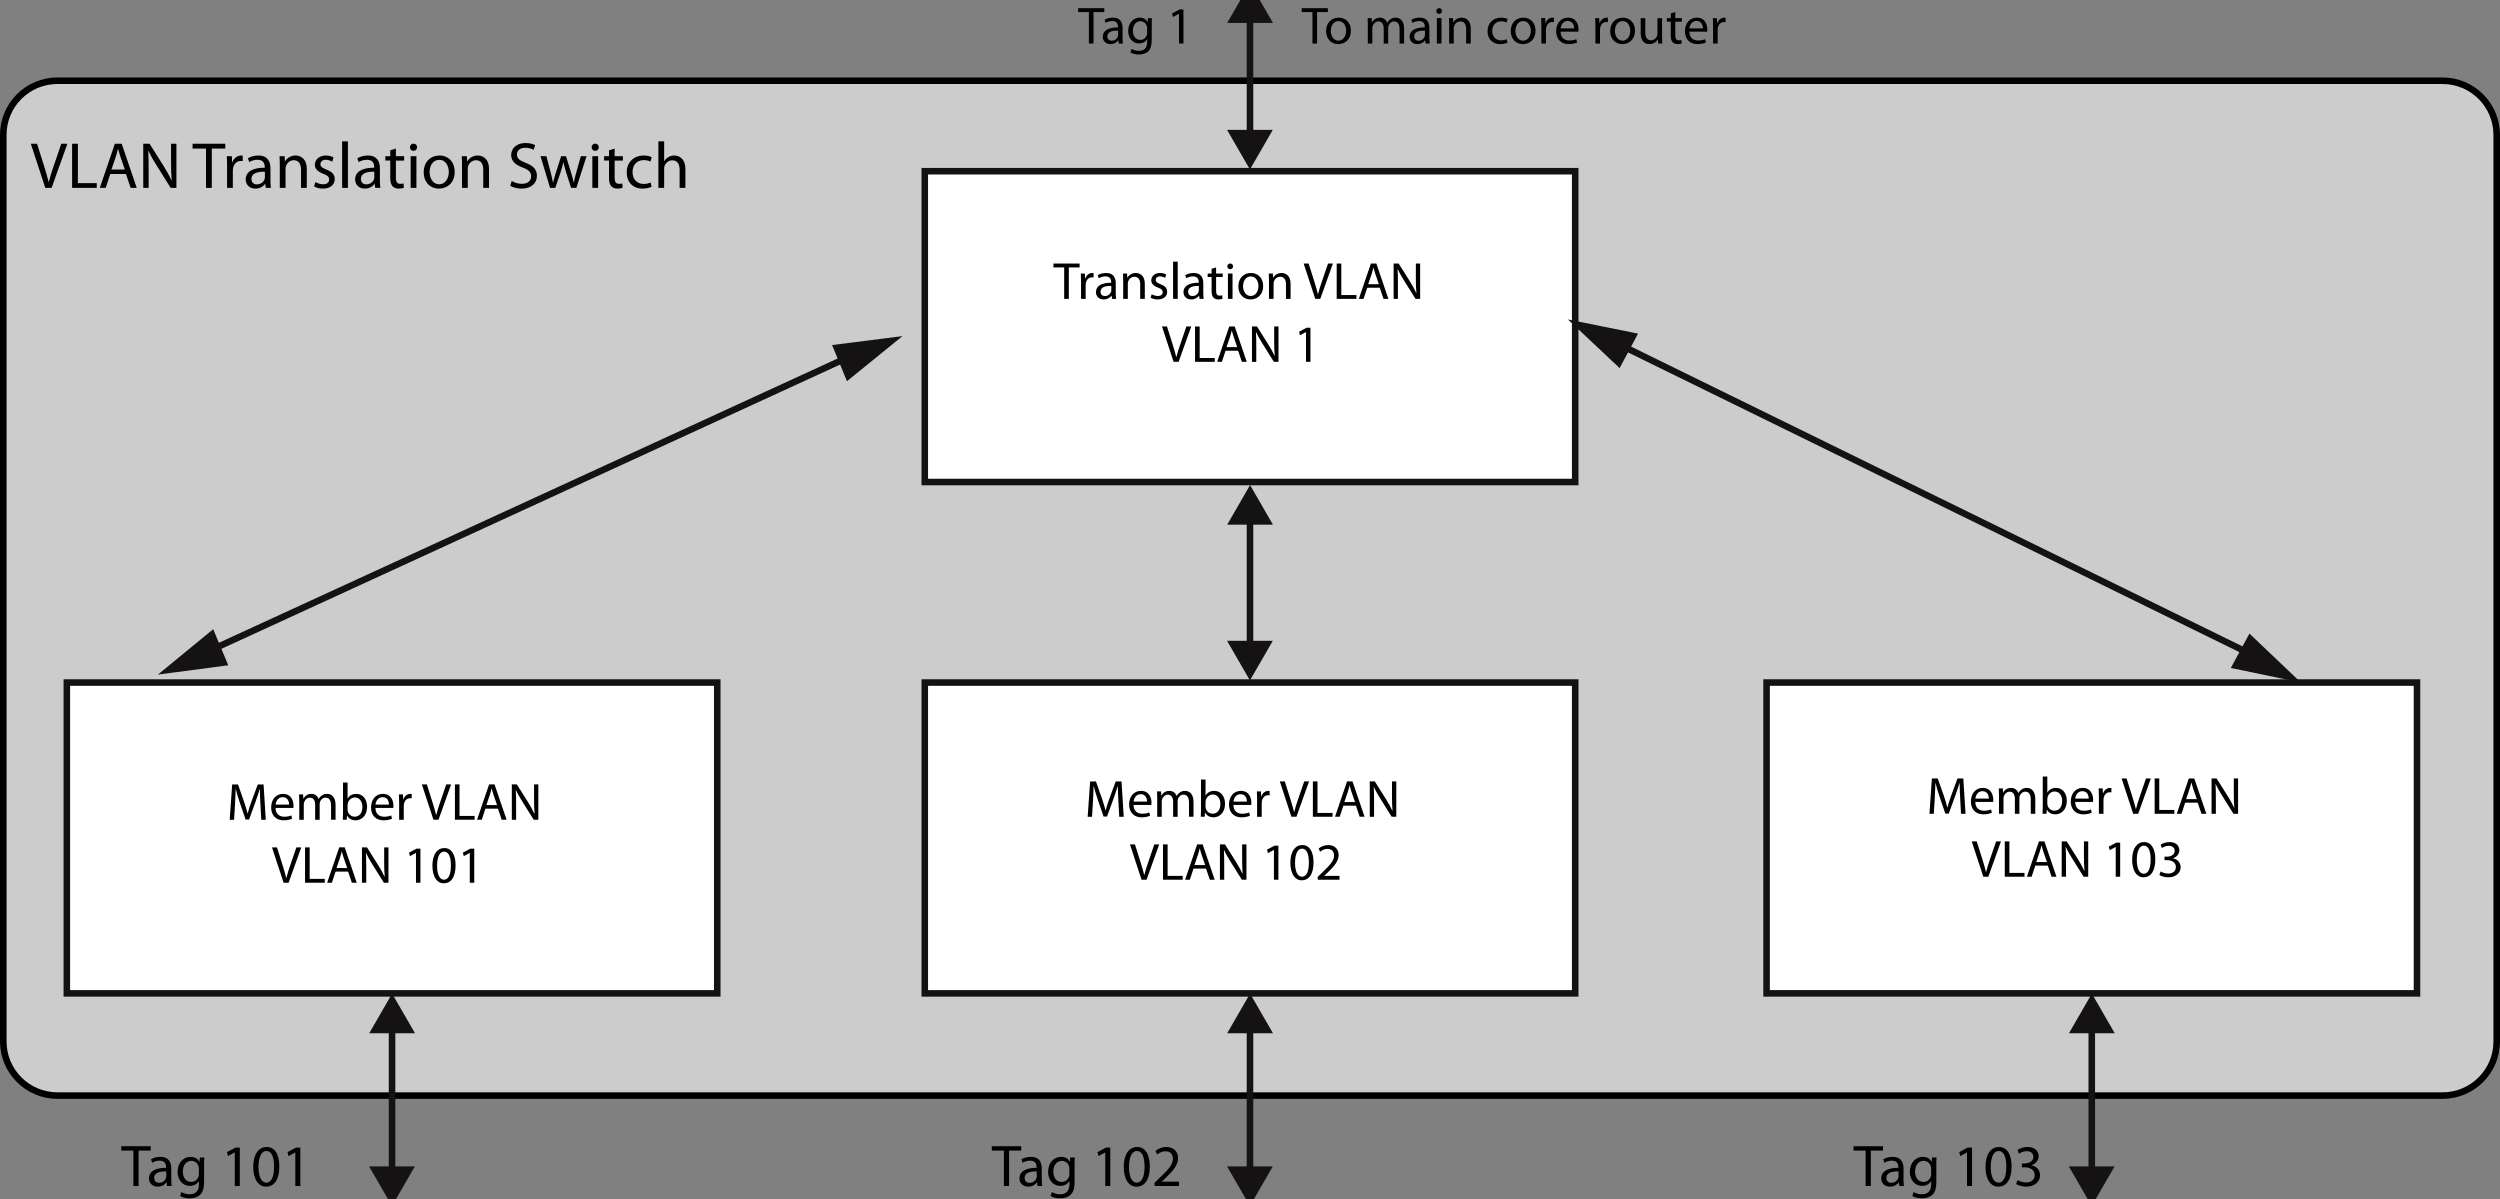 <?xml version="1.0" encoding="UTF-8"?>
<!DOCTYPE svg PUBLIC "-//W3C//DTD SVG 1.1//EN" "http://www.w3.org/Graphics/SVG/1.1/DTD/svg11.dtd">
<!-- Generator: Adobe Illustrator 15.1.0, SVG Export Plug-In . SVG Version: 6.00 Build 0)  --><svg xmlns="http://www.w3.org/2000/svg" version="1.1" id="Layer_1" x="0px" y="0px" width="381.267px" height="182.889px" viewBox="0 0 381.267 182.889" enable-background="new 0 0 381.267 182.889" xml:space="preserve">
    <rect x="0" y="0" width="381.267" height="182.889" fill="#808080" stroke="none"/>
    <path fill="#CCCCCC" stroke="#000000" d="M380.767,158.823c0,4.563-3.7,8.264-8.264,8.264H8.763c-4.563,0-8.263-3.701-8.263-8.264  V20.574c0-4.563,3.7-8.262,8.263-8.262h363.74c4.563,0,8.264,3.699,8.264,8.262V158.823z"/>
    <rect x="141.036" y="26.111" fill="#FFFFFF" stroke="#141213" width="99.193" height="47.402"/>
    <rect x="10.193" y="104.095" fill="#FFFFFF" stroke="#141213" width="99.192" height="47.402"/>
    <rect x="141.036" y="104.095" fill="#FFFFFF" stroke="#141213" width="99.194" height="47.402"/>
    <rect x="269.415" y="104.095" fill="#FFFFFF" stroke="#141213" width="99.192" height="47.401"/>
    <g>
        <path d="M162.296,40.784h-1.639v-0.592h3.99v0.592H163v4.797h-0.704V40.784z"/>
        <path d="M164.865,42.918c0-0.456-0.008-0.848-0.032-1.207h0.616l0.032,0.768h0.024c0.176-0.52,0.608-0.848,1.08-0.848   c0.072,0,0.128,0.008,0.192,0.016v0.664c-0.072-0.016-0.144-0.016-0.24-0.016c-0.496,0-0.848,0.368-0.943,0.896   c-0.016,0.096-0.024,0.216-0.024,0.328v2.063h-0.704V42.918z"/>
        <path d="M170.16,44.654c0,0.335,0.016,0.664,0.056,0.927h-0.631l-0.056-0.488h-0.024c-0.216,0.304-0.631,0.576-1.183,0.576   c-0.784,0-1.184-0.552-1.184-1.111c0-0.936,0.832-1.447,2.327-1.439v-0.08c0-0.312-0.088-0.896-0.879-0.888   c-0.368,0-0.744,0.104-1.016,0.288l-0.16-0.472c0.32-0.2,0.792-0.336,1.279-0.336c1.183,0,1.471,0.808,1.471,1.575V44.654z    M169.48,43.606c-0.768-0.016-1.639,0.12-1.639,0.872c0,0.464,0.304,0.672,0.656,0.672c0.512,0,0.839-0.32,0.951-0.648   c0.024-0.08,0.032-0.16,0.032-0.224V43.606z"/>
        <path d="M171.297,42.759c0-0.408-0.008-0.728-0.032-1.047h0.624l0.04,0.64h0.016c0.192-0.36,0.64-0.72,1.279-0.72   c0.536,0,1.367,0.32,1.367,1.647v2.303h-0.704V43.35c0-0.624-0.232-1.143-0.896-1.143c-0.456,0-0.815,0.328-0.943,0.719   c-0.032,0.088-0.048,0.208-0.048,0.328v2.327h-0.704V42.759z"/>
        <path d="M175.641,44.87c0.216,0.128,0.583,0.271,0.936,0.271c0.503,0,0.744-0.248,0.744-0.576c0-0.335-0.2-0.512-0.712-0.704   c-0.704-0.256-1.031-0.631-1.031-1.095c0-0.624,0.512-1.135,1.335-1.135c0.392,0,0.735,0.104,0.943,0.24l-0.168,0.512   c-0.152-0.096-0.432-0.232-0.792-0.232c-0.416,0-0.64,0.24-0.64,0.528c0,0.32,0.224,0.464,0.728,0.664   c0.664,0.248,1.015,0.583,1.015,1.159c0,0.688-0.536,1.167-1.439,1.167c-0.424,0-0.815-0.112-1.087-0.272L175.641,44.87z"/>
        <path d="M178.905,39.904h0.704v5.677h-0.704V39.904z"/>
        <path d="M183.511,44.654c0,0.335,0.016,0.664,0.056,0.927h-0.631l-0.056-0.488h-0.024c-0.216,0.304-0.631,0.576-1.183,0.576   c-0.784,0-1.184-0.552-1.184-1.111c0-0.936,0.832-1.447,2.327-1.439v-0.08c0-0.312-0.088-0.896-0.879-0.888   c-0.368,0-0.744,0.104-1.016,0.288l-0.16-0.472c0.32-0.2,0.792-0.336,1.279-0.336c1.183,0,1.471,0.808,1.471,1.575V44.654z    M182.832,43.606c-0.768-0.016-1.639,0.12-1.639,0.872c0,0.464,0.304,0.672,0.656,0.672c0.512,0,0.839-0.32,0.951-0.648   c0.024-0.08,0.032-0.16,0.032-0.224V43.606z"/>
        <path d="M185.464,40.784v0.928h1.007v0.536h-1.007v2.086c0,0.48,0.136,0.752,0.528,0.752c0.192,0,0.304-0.016,0.408-0.048   l0.032,0.536c-0.136,0.048-0.352,0.096-0.624,0.096c-0.328,0-0.591-0.112-0.759-0.296c-0.192-0.216-0.272-0.56-0.272-1.015v-2.111   h-0.6v-0.536h0.6v-0.72L185.464,40.784z"/>
        <path d="M188.048,40.624c0,0.24-0.168,0.432-0.448,0.432c-0.256,0-0.424-0.192-0.424-0.432c0-0.24,0.176-0.439,0.44-0.439   C187.873,40.184,188.048,40.376,188.048,40.624z M187.265,45.581v-3.87h0.704v3.87H187.265z"/>
        <path d="M192.64,43.614c0,1.431-1,2.055-1.928,2.055c-1.04,0-1.855-0.768-1.855-1.991c0-1.288,0.855-2.047,1.919-2.047   C191.888,41.631,192.64,42.439,192.64,43.614z M189.577,43.654c0,0.847,0.479,1.487,1.167,1.487c0.671,0,1.175-0.631,1.175-1.503   c0-0.656-0.328-1.479-1.159-1.479C189.937,42.159,189.577,42.926,189.577,43.654z"/>
        <path d="M193.528,42.759c0-0.408-0.008-0.728-0.031-1.047h0.623l0.04,0.64h0.017c0.191-0.36,0.639-0.72,1.279-0.72   c0.535,0,1.367,0.32,1.367,1.647v2.303h-0.704V43.35c0-0.624-0.231-1.143-0.896-1.143c-0.455,0-0.815,0.328-0.943,0.719   c-0.032,0.088-0.049,0.208-0.049,0.328v2.327h-0.703V42.759z"/>
        <path d="M200.584,45.581l-1.767-5.389h0.76l0.839,2.655c0.224,0.728,0.424,1.383,0.575,2.015h0.017   c0.151-0.624,0.368-1.303,0.616-2.007l0.91-2.663h0.744l-1.927,5.389H200.584z"/>
        <path d="M203.856,40.192h0.703v4.806h2.303v0.583h-3.006V40.192z"/>
        <path d="M208.512,43.886l-0.56,1.695h-0.72l1.839-5.389h0.832l1.839,5.389h-0.743l-0.576-1.695H208.512z M210.287,43.342   l-0.536-1.551c-0.119-0.352-0.199-0.671-0.279-0.983h-0.016c-0.08,0.312-0.16,0.648-0.272,0.976l-0.528,1.559H210.287z"/>
        <path d="M212.536,45.581v-5.389h0.768l1.719,2.727c0.393,0.632,0.713,1.199,0.96,1.751l0.024-0.008   c-0.064-0.72-0.08-1.375-0.08-2.215v-2.255h0.655v5.389h-0.704l-1.711-2.734c-0.375-0.6-0.734-1.215-0.999-1.799l-0.024,0.008   c0.041,0.68,0.049,1.327,0.049,2.223v2.303H212.536z"/>
        <path d="M178.98,55.181l-1.767-5.389h0.76l0.839,2.655c0.224,0.728,0.424,1.383,0.576,2.015h0.016   c0.152-0.624,0.368-1.303,0.616-2.007l0.911-2.663h0.744l-1.927,5.389H178.98z"/>
        <path d="M182.253,49.792h0.704v4.806h2.303v0.583h-3.006V49.792z"/>
        <path d="M186.908,53.486l-0.56,1.695h-0.72l1.839-5.389h0.832l1.839,5.389h-0.744l-0.576-1.695H186.908z M188.684,52.942   l-0.536-1.551c-0.12-0.352-0.2-0.671-0.28-0.983h-0.016c-0.08,0.312-0.16,0.647-0.272,0.976l-0.528,1.559H188.684z"/>
        <path d="M190.933,55.181v-5.389h0.768l1.719,2.727c0.393,0.632,0.713,1.199,0.96,1.751l0.024-0.008   c-0.064-0.72-0.08-1.375-0.08-2.215v-2.255h0.655v5.389h-0.704l-1.711-2.734c-0.375-0.6-0.734-1.215-0.999-1.799l-0.024,0.008   c0.041,0.68,0.049,1.327,0.049,2.223v2.303H190.933z"/>
        <path d="M199.173,50.64h-0.017l-0.903,0.488l-0.137-0.536l1.136-0.608h0.6v5.197h-0.679V50.64z"/>
</g>
    <g>
        <path d="M298.94,121.74c-0.04-0.751-0.088-1.662-0.088-2.326h-0.017c-0.191,0.623-0.407,1.303-0.68,2.047l-0.951,2.614h-0.527   l-0.88-2.566c-0.256-0.768-0.464-1.455-0.615-2.095h-0.017c-0.016,0.672-0.056,1.566-0.104,2.383l-0.145,2.311h-0.663l0.376-5.389   h0.887l0.92,2.607c0.224,0.663,0.399,1.255,0.544,1.815h0.016c0.145-0.545,0.336-1.137,0.576-1.815l0.959-2.607h0.888l0.336,5.389   h-0.688L298.94,121.74z"/>
        <path d="M301.246,122.3c0.016,0.951,0.615,1.343,1.327,1.343c0.504,0,0.815-0.088,1.071-0.2l0.128,0.504   c-0.248,0.112-0.68,0.248-1.295,0.248c-1.191,0-1.903-0.791-1.903-1.959c0-1.167,0.688-2.078,1.815-2.078   c1.271,0,1.599,1.103,1.599,1.814c0,0.145-0.008,0.248-0.023,0.328H301.246z M303.309,121.796c0.008-0.439-0.184-1.136-0.976-1.136   c-0.72,0-1.023,0.647-1.079,1.136H303.309z"/>
        <path d="M304.862,121.285c0-0.408-0.017-0.728-0.032-1.048h0.615l0.032,0.632h0.024c0.216-0.367,0.575-0.711,1.223-0.711   c0.521,0,0.92,0.319,1.088,0.775h0.016c0.12-0.225,0.28-0.385,0.44-0.504c0.231-0.176,0.479-0.271,0.847-0.271   c0.521,0,1.279,0.335,1.279,1.679v2.271h-0.688v-2.183c0-0.752-0.279-1.191-0.839-1.191c-0.408,0-0.712,0.296-0.84,0.632   c-0.032,0.104-0.056,0.224-0.056,0.352v2.391h-0.688v-2.318c0-0.616-0.272-1.056-0.808-1.056c-0.433,0-0.76,0.352-0.872,0.704   c-0.04,0.096-0.056,0.223-0.056,0.344v2.326h-0.688V121.285z"/>
        <path d="M311.534,118.43h0.695v2.431h0.016c0.248-0.432,0.696-0.703,1.319-0.703c0.968,0,1.64,0.799,1.64,1.967   c0,1.383-0.88,2.07-1.743,2.07c-0.56,0-1.008-0.216-1.304-0.72h-0.016l-0.04,0.632h-0.6c0.016-0.264,0.032-0.656,0.032-1V118.43z    M312.229,122.556c0,0.088,0.008,0.176,0.032,0.256c0.128,0.487,0.543,0.823,1.055,0.823c0.744,0,1.176-0.6,1.176-1.487   c0-0.775-0.399-1.439-1.159-1.439c-0.472,0-0.92,0.336-1.063,0.863c-0.024,0.088-0.04,0.185-0.04,0.297V122.556z"/>
        <path d="M316.478,122.3c0.016,0.951,0.615,1.343,1.327,1.343c0.504,0,0.815-0.088,1.071-0.2l0.128,0.504   c-0.248,0.112-0.68,0.248-1.295,0.248c-1.191,0-1.903-0.791-1.903-1.959c0-1.167,0.688-2.078,1.815-2.078   c1.271,0,1.599,1.103,1.599,1.814c0,0.145-0.008,0.248-0.023,0.328H316.478z M318.54,121.796c0.008-0.439-0.184-1.136-0.976-1.136   c-0.719,0-1.023,0.647-1.079,1.136H318.54z"/>
        <path d="M320.094,121.445c0-0.456-0.008-0.848-0.032-1.208h0.615l0.032,0.768h0.024c0.176-0.52,0.607-0.847,1.079-0.847   c0.072,0,0.128,0.008,0.191,0.016v0.664c-0.071-0.017-0.144-0.017-0.239-0.017c-0.496,0-0.848,0.368-0.943,0.896   c-0.017,0.096-0.024,0.216-0.024,0.328v2.063h-0.703V121.445z"/>
        <path d="M325.325,124.107l-1.767-5.389h0.759l0.84,2.655c0.224,0.728,0.424,1.383,0.576,2.015h0.016   c0.151-0.624,0.368-1.304,0.615-2.007l0.912-2.663h0.743l-1.927,5.389H325.325z"/>
        <path d="M328.598,118.718h0.704v4.805h2.303v0.584h-3.007V118.718z"/>
        <path d="M333.253,122.412l-0.56,1.695h-0.72l1.839-5.389h0.831l1.839,5.389h-0.743l-0.575-1.695H333.253z M335.027,121.869   l-0.535-1.552c-0.12-0.352-0.2-0.671-0.28-0.983h-0.016c-0.08,0.313-0.16,0.647-0.272,0.976l-0.527,1.56H335.027z"/>
        <path d="M337.277,124.107v-5.389h0.768l1.72,2.727c0.392,0.631,0.711,1.199,0.959,1.75l0.024-0.008   c-0.064-0.719-0.08-1.375-0.08-2.215v-2.254h0.655v5.389h-0.703l-1.712-2.734c-0.375-0.6-0.735-1.215-0.999-1.799l-0.024,0.008   c0.04,0.68,0.049,1.327,0.049,2.223v2.303H337.277z"/>
        <path d="M302.47,133.707l-1.767-5.389h0.759l0.84,2.654c0.224,0.729,0.424,1.384,0.576,2.016h0.016   c0.151-0.624,0.368-1.304,0.615-2.008l0.912-2.662h0.743l-1.927,5.389H302.47z"/>
        <path d="M305.742,128.318h0.704v4.806h2.303v0.583h-3.007V128.318z"/>
        <path d="M310.397,132.012l-0.56,1.694h-0.72l1.839-5.389h0.831l1.839,5.389h-0.743l-0.575-1.694H310.397z M312.172,131.468   l-0.535-1.551c-0.12-0.352-0.2-0.672-0.28-0.984h-0.016c-0.08,0.313-0.16,0.648-0.272,0.977l-0.527,1.559H312.172z"/>
        <path d="M314.422,133.707v-5.389h0.768l1.72,2.727c0.392,0.632,0.711,1.199,0.959,1.751l0.024-0.008   c-0.064-0.72-0.08-1.376-0.08-2.215v-2.255h0.655v5.389h-0.703l-1.712-2.734c-0.375-0.6-0.735-1.215-0.999-1.799l-0.024,0.008   c0.04,0.68,0.049,1.328,0.049,2.223v2.303H314.422z"/>
        <path d="M322.661,129.166h-0.016l-0.903,0.488l-0.137-0.536l1.136-0.608h0.6v5.197h-0.68V129.166z"/>
        <path d="M328.7,131.052c0,1.768-0.664,2.742-1.808,2.742c-1.016,0-1.711-0.951-1.727-2.67c0-1.751,0.76-2.703,1.814-2.703   C328.068,128.421,328.7,129.398,328.7,131.052z M325.877,131.132c0,1.352,0.416,2.119,1.056,2.119c0.712,0,1.056-0.84,1.056-2.167   c0-1.279-0.32-2.118-1.056-2.118C326.325,128.966,325.877,129.717,325.877,131.132z"/>
        <path d="M329.509,132.908c0.2,0.119,0.656,0.319,1.151,0.319c0.896,0,1.184-0.567,1.176-1.007c-0.008-0.729-0.664-1.04-1.344-1.04   h-0.392v-0.527h0.392c0.512,0,1.16-0.265,1.16-0.88c0-0.416-0.265-0.783-0.912-0.783c-0.416,0-0.815,0.184-1.039,0.344   l-0.192-0.512c0.28-0.2,0.808-0.4,1.367-0.4c1.023,0,1.487,0.608,1.487,1.24c0,0.543-0.327,0.999-0.959,1.23v0.017   c0.64,0.12,1.151,0.6,1.159,1.327c0,0.832-0.655,1.559-1.895,1.559c-0.584,0-1.096-0.184-1.352-0.352L329.509,132.908z"/>
</g>
    <g>
        <path d="M170.563,122.196c-0.04-0.751-0.088-1.663-0.088-2.327h-0.016c-0.192,0.624-0.408,1.304-0.68,2.047l-0.952,2.615H168.3   l-0.879-2.566c-0.256-0.768-0.464-1.455-0.616-2.096h-0.016c-0.016,0.672-0.056,1.567-0.104,2.383l-0.144,2.311h-0.664l0.375-5.389   h0.888l0.919,2.606c0.224,0.664,0.4,1.255,0.544,1.815h0.016c0.144-0.544,0.336-1.136,0.576-1.815l0.959-2.606h0.888l0.336,5.389   h-0.688L170.563,122.196z"/>
        <path d="M172.869,122.755c0.016,0.951,0.616,1.344,1.327,1.344c0.504,0,0.815-0.088,1.071-0.2l0.128,0.504   c-0.248,0.112-0.68,0.247-1.295,0.247c-1.191,0-1.903-0.791-1.903-1.959c0-1.167,0.688-2.078,1.815-2.078   c1.271,0,1.599,1.104,1.599,1.814c0,0.145-0.008,0.248-0.024,0.328H172.869z M174.932,122.251c0.008-0.439-0.184-1.135-0.975-1.135   c-0.72,0-1.023,0.647-1.08,1.135H174.932z"/>
        <path d="M176.485,121.74c0-0.407-0.016-0.728-0.032-1.047h0.616l0.032,0.631h0.024c0.216-0.367,0.576-0.711,1.224-0.711   c0.52,0,0.919,0.32,1.087,0.775h0.016c0.12-0.224,0.28-0.384,0.44-0.504c0.232-0.176,0.48-0.271,0.848-0.271   c0.52,0,1.279,0.336,1.279,1.679v2.271h-0.688v-2.182c0-0.752-0.28-1.191-0.84-1.191c-0.408,0-0.711,0.295-0.839,0.631   c-0.032,0.104-0.056,0.225-0.056,0.352v2.391h-0.688v-2.318c0-0.615-0.272-1.055-0.808-1.055c-0.432,0-0.759,0.352-0.872,0.703   c-0.04,0.096-0.056,0.224-0.056,0.344v2.326h-0.688V121.74z"/>
        <path d="M183.157,118.886h0.696v2.43h0.016c0.248-0.432,0.695-0.703,1.319-0.703c0.967,0,1.639,0.799,1.639,1.967   c0,1.383-0.88,2.07-1.743,2.07c-0.56,0-1.008-0.215-1.303-0.719h-0.016l-0.04,0.631h-0.6c0.016-0.264,0.032-0.655,0.032-0.999   V118.886z M183.853,123.011c0,0.088,0.008,0.176,0.032,0.256c0.128,0.488,0.543,0.824,1.055,0.824c0.744,0,1.175-0.6,1.175-1.488   c0-0.775-0.4-1.438-1.159-1.438c-0.472,0-0.919,0.335-1.063,0.863c-0.024,0.088-0.04,0.185-0.04,0.296V123.011z"/>
        <path d="M188.101,122.755c0.016,0.951,0.616,1.344,1.327,1.344c0.504,0,0.815-0.088,1.071-0.2l0.128,0.504   c-0.248,0.112-0.68,0.247-1.295,0.247c-1.191,0-1.903-0.791-1.903-1.959c0-1.167,0.688-2.078,1.815-2.078   c1.271,0,1.599,1.104,1.599,1.814c0,0.145-0.008,0.248-0.023,0.328H188.101z M190.163,122.251c0.008-0.439-0.184-1.135-0.975-1.135   c-0.72,0-1.023,0.647-1.08,1.135H190.163z"/>
        <path d="M191.716,121.9c0-0.455-0.008-0.848-0.031-1.207h0.615l0.032,0.768h0.024c0.176-0.52,0.607-0.848,1.079-0.848   c0.071,0,0.128,0.008,0.192,0.016v0.664c-0.072-0.016-0.145-0.016-0.24-0.016c-0.496,0-0.848,0.367-0.943,0.895   c-0.016,0.096-0.024,0.217-0.024,0.328v2.063h-0.704V121.9z"/>
        <path d="M196.948,124.562l-1.768-5.389h0.76l0.84,2.654c0.225,0.729,0.424,1.384,0.576,2.016h0.016   c0.152-0.624,0.367-1.304,0.615-2.008l0.912-2.662h0.743l-1.927,5.389H196.948z"/>
        <path d="M200.221,119.173h0.704v4.806h2.303v0.583h-3.007V119.173z"/>
        <path d="M204.876,122.868l-0.561,1.694h-0.719l1.839-5.389h0.831l1.84,5.389h-0.744l-0.576-1.694H204.876z M206.651,122.324   l-0.536-1.551c-0.12-0.352-0.2-0.672-0.28-0.984h-0.016c-0.08,0.313-0.16,0.648-0.271,0.977l-0.528,1.559H206.651z"/>
        <path d="M208.9,124.562v-5.389h0.768l1.72,2.727c0.392,0.632,0.711,1.199,0.959,1.751l0.023-0.008   c-0.063-0.72-0.079-1.376-0.079-2.215v-2.255h0.655v5.389h-0.703l-1.711-2.734c-0.377-0.6-0.736-1.215-1-1.799l-0.023,0.008   c0.039,0.68,0.047,1.328,0.047,2.223v2.303H208.9z"/>
        <path d="M174.092,134.163l-1.767-5.39h0.76l0.839,2.655c0.224,0.728,0.424,1.384,0.576,2.015h0.016   c0.152-0.623,0.368-1.303,0.616-2.007l0.911-2.663h0.744l-1.927,5.39H174.092z"/>
        <path d="M177.365,128.773h0.704v4.807h2.303v0.583h-3.006V128.773z"/>
        <path d="M182.02,132.467l-0.56,1.695h-0.72l1.839-5.39h0.832l1.839,5.39h-0.744l-0.576-1.695H182.02z M183.795,131.923   l-0.536-1.551c-0.12-0.352-0.2-0.672-0.28-0.983h-0.016c-0.08,0.312-0.16,0.647-0.272,0.976l-0.528,1.559H183.795z"/>
        <path d="M186.045,134.163v-5.39h0.768l1.719,2.727c0.392,0.633,0.712,1.199,0.959,1.752l0.024-0.008   c-0.064-0.721-0.08-1.376-0.08-2.215v-2.256h0.656v5.39h-0.704l-1.711-2.734c-0.376-0.6-0.735-1.216-1-1.8l-0.024,0.009   c0.04,0.68,0.048,1.327,0.048,2.223v2.303H186.045z"/>
        <path d="M194.284,129.621h-0.016l-0.904,0.488l-0.136-0.535l1.136-0.608h0.6v5.197h-0.68V129.621z"/>
        <path d="M200.323,131.508c0,1.767-0.664,2.742-1.808,2.742c-1.015,0-1.711-0.951-1.727-2.671c0-1.75,0.759-2.702,1.815-2.702   C199.691,128.877,200.323,129.853,200.323,131.508z M197.501,131.587c0,1.352,0.415,2.119,1.055,2.119   c0.712,0,1.056-0.84,1.056-2.166c0-1.279-0.319-2.119-1.056-2.119C197.948,129.421,197.501,130.173,197.501,131.587z"/>
        <path d="M200.965,134.163v-0.432l0.552-0.536c1.327-1.264,1.935-1.935,1.935-2.719c0-0.527-0.247-1.015-1.023-1.015   c-0.472,0-0.863,0.239-1.103,0.439l-0.225-0.495c0.352-0.297,0.871-0.528,1.463-0.528c1.119,0,1.592,0.768,1.592,1.511   c0,0.96-0.695,1.735-1.791,2.791l-0.408,0.384v0.017h2.327v0.583H200.965z"/>
</g>
    <g>
        <path d="M39.719,122.653c-0.04-0.751-0.088-1.663-0.088-2.327h-0.016c-0.192,0.624-0.408,1.304-0.68,2.047l-0.952,2.615h-0.528   l-0.879-2.566c-0.256-0.768-0.464-1.455-0.616-2.096h-0.016c-0.016,0.672-0.056,1.567-0.104,2.383l-0.144,2.311h-0.664l0.375-5.389   h0.888l0.919,2.606c0.224,0.664,0.4,1.255,0.544,1.815h0.016c0.144-0.544,0.336-1.136,0.576-1.815l0.959-2.606h0.888l0.336,5.389   h-0.688L39.719,122.653z"/>
        <path d="M42.024,123.212c0.016,0.951,0.616,1.344,1.327,1.344c0.504,0,0.815-0.088,1.071-0.2l0.128,0.504   c-0.248,0.112-0.68,0.247-1.295,0.247c-1.191,0-1.903-0.791-1.903-1.959c0-1.167,0.688-2.078,1.815-2.078   c1.271,0,1.599,1.104,1.599,1.814c0,0.145-0.008,0.248-0.024,0.328H42.024z M44.087,122.708c0.008-0.439-0.184-1.135-0.975-1.135   c-0.72,0-1.023,0.647-1.08,1.135H44.087z"/>
        <path d="M45.64,122.197c0-0.407-0.016-0.728-0.032-1.047h0.616l0.032,0.631h0.024c0.216-0.367,0.576-0.711,1.224-0.711   c0.52,0,0.919,0.32,1.087,0.775h0.016c0.12-0.224,0.28-0.384,0.44-0.504c0.232-0.176,0.48-0.271,0.848-0.271   c0.52,0,1.279,0.336,1.279,1.679v2.271h-0.688v-2.182c0-0.752-0.28-1.191-0.84-1.191c-0.408,0-0.711,0.295-0.839,0.631   c-0.032,0.104-0.056,0.225-0.056,0.352v2.391h-0.688v-2.318c0-0.615-0.272-1.055-0.808-1.055c-0.432,0-0.759,0.352-0.872,0.703   c-0.04,0.096-0.056,0.224-0.056,0.344v2.326H45.64V122.197z"/>
        <path d="M52.312,119.343h0.696v2.43h0.016c0.248-0.432,0.695-0.703,1.319-0.703c0.967,0,1.639,0.799,1.639,1.967   c0,1.383-0.88,2.07-1.743,2.07c-0.56,0-1.008-0.215-1.303-0.719H52.92l-0.04,0.631h-0.6c0.016-0.264,0.032-0.655,0.032-0.999   V119.343z M53.008,123.468c0,0.088,0.008,0.176,0.032,0.256c0.128,0.488,0.543,0.824,1.055,0.824c0.744,0,1.175-0.6,1.175-1.488   c0-0.775-0.4-1.438-1.159-1.438c-0.472,0-0.919,0.335-1.063,0.863c-0.024,0.088-0.04,0.185-0.04,0.296V123.468z"/>
        <path d="M57.256,123.212c0.016,0.951,0.616,1.344,1.327,1.344c0.504,0,0.815-0.088,1.071-0.2l0.128,0.504   c-0.248,0.112-0.68,0.247-1.295,0.247c-1.191,0-1.903-0.791-1.903-1.959c0-1.167,0.688-2.078,1.815-2.078   c1.271,0,1.599,1.104,1.599,1.814c0,0.145-0.008,0.248-0.024,0.328H57.256z M59.318,122.708c0.008-0.439-0.184-1.135-0.975-1.135   c-0.72,0-1.023,0.647-1.08,1.135H59.318z"/>
        <path d="M60.872,122.357c0-0.455-0.008-0.848-0.032-1.207h0.616l0.032,0.768h0.024c0.176-0.52,0.608-0.848,1.08-0.848   c0.072,0,0.128,0.008,0.192,0.016v0.664c-0.072-0.016-0.144-0.016-0.24-0.016c-0.496,0-0.848,0.367-0.943,0.895   c-0.016,0.096-0.024,0.217-0.024,0.328v2.063h-0.704V122.357z"/>
        <path d="M66.104,125.019l-1.767-5.389h0.76l0.839,2.654c0.224,0.729,0.424,1.384,0.576,2.016h0.016   c0.152-0.624,0.368-1.304,0.616-2.008l0.912-2.662h0.743l-1.927,5.389H66.104z"/>
        <path d="M69.376,119.63h0.704v4.806h2.303v0.583h-3.006V119.63z"/>
        <path d="M74.031,123.325l-0.56,1.694h-0.72l1.839-5.389h0.832l1.839,5.389h-0.744l-0.576-1.694H74.031z M75.806,122.781   l-0.536-1.551c-0.12-0.352-0.2-0.672-0.28-0.984h-0.016c-0.08,0.313-0.16,0.648-0.272,0.977l-0.528,1.559H75.806z"/>
        <path d="M78.056,125.019v-5.389h0.768l1.719,2.727c0.392,0.632,0.711,1.199,0.959,1.751l0.024-0.008   c-0.064-0.72-0.08-1.376-0.08-2.215v-2.255h0.655v5.389h-0.704l-1.711-2.734c-0.376-0.6-0.736-1.215-1-1.799l-0.024,0.008   c0.04,0.68,0.048,1.328,0.048,2.223v2.303H78.056z"/>
        <path d="M43.248,134.62l-1.767-5.39h0.76l0.839,2.655c0.224,0.728,0.424,1.384,0.576,2.015h0.016   c0.152-0.623,0.368-1.303,0.616-2.007l0.912-2.663h0.743l-1.927,5.39H43.248z"/>
        <path d="M46.521,129.23h0.704v4.807h2.303v0.583h-3.006V129.23z"/>
        <path d="M51.176,132.924l-0.56,1.695h-0.72l1.839-5.39h0.832l1.839,5.39h-0.744l-0.576-1.695H51.176z M52.951,132.38l-0.536-1.551   c-0.12-0.352-0.2-0.672-0.28-0.983H52.12c-0.08,0.312-0.16,0.647-0.272,0.976l-0.528,1.559H52.951z"/>
        <path d="M55.2,134.62v-5.39h0.768l1.719,2.727c0.392,0.633,0.711,1.199,0.959,1.752l0.024-0.008   c-0.064-0.721-0.08-1.376-0.08-2.215v-2.256h0.655v5.39h-0.704l-1.711-2.734c-0.376-0.6-0.736-1.216-1-1.8l-0.024,0.009   c0.04,0.68,0.048,1.327,0.048,2.223v2.303H55.2z"/>
        <path d="M63.439,130.078h-0.016l-0.904,0.488l-0.136-0.535l1.135-0.608h0.6v5.197h-0.679V130.078z"/>
        <path d="M69.478,131.965c0,1.767-0.664,2.742-1.807,2.742c-1.015,0-1.711-0.951-1.727-2.671c0-1.75,0.759-2.702,1.815-2.702   C68.847,129.334,69.478,130.31,69.478,131.965z M66.656,132.044c0,1.352,0.416,2.119,1.055,2.119c0.712,0,1.056-0.84,1.056-2.166   c0-1.279-0.32-2.119-1.056-2.119C67.104,129.878,66.656,130.63,66.656,132.044z"/>
        <path d="M71.647,130.078h-0.016l-0.904,0.488l-0.136-0.535l1.135-0.608h0.6v5.197h-0.679V130.078z"/>
</g>
    <g>
        <line fill="none" stroke="#141213" x1="29.733" y1="100.255" x2="131.674" y2="53.416"/>
        <polygon fill="#141213" points="32.514,95.958 24.079,102.88 34.812,101.461  "/>
        <polygon fill="#141213" points="129.166,58.136 137.636,51.258 126.897,52.622  "/>
</g>
    <g>
        <line fill="none" stroke="#141213" x1="244.726" y1="51.441" x2="345.457" y2="100.829"/>
        <polygon fill="#141213" points="249.813,50.88 239.117,48.719 247.001,56.139  "/>
        <polygon fill="#141213" points="340.213,101.869 350.898,104.084 343.052,96.625  "/>
</g>
    <g>
        <g>
            <g>
                <line fill="none" stroke="#141213" x1="190.633" y1="2.473" x2="190.633" y2="20.824"/>
                <polygon fill="#141213" points="187.132,19.802 190.623,25.848 194.112,19.802    "/>
                <polygon fill="#141213" points="194.134,3.494 190.644,-2.551 187.154,3.494    "/>
		</g>
	</g>
</g>
    <g>
        <g>
            <g>
                <line fill="none" stroke="#141213" x1="190.633" y1="156.553" x2="190.633" y2="178.905"/>
                <polygon fill="#141213" points="187.132,177.883 190.623,183.928 194.112,177.883    "/>
                <polygon fill="#141213" points="194.135,157.575 190.644,151.53 187.154,157.575    "/>
		</g>
	</g>
</g>
    <g>
        <g>
            <g>
                <line fill="none" stroke="#141213" x1="59.79" y1="156.553" x2="59.79" y2="178.905"/>
                <polygon fill="#141213" points="56.289,177.883 59.779,183.928 63.269,177.883    "/>
                <polygon fill="#141213" points="63.291,157.575 59.8,151.53 56.311,157.575    "/>
		</g>
	</g>
</g>
    <g>
        <g>
            <g>
                <line fill="none" stroke="#141213" x1="319.011" y1="156.553" x2="319.011" y2="178.905"/>
                <polygon fill="#141213" points="315.51,177.883 319,183.928 322.489,177.883    "/>
                <polygon fill="#141213" points="322.513,157.575 319.021,151.53 315.532,157.575    "/>
		</g>
	</g>
</g>
    <g>
        <g>
            <g>
                <line fill="none" stroke="#141213" x1="190.633" y1="78.997" x2="190.633" y2="98.747"/>
                <polygon fill="#141213" points="187.132,97.726 190.623,103.771 194.112,97.726    "/>
                <polygon fill="#141213" points="194.134,80.018 190.644,73.973 187.154,80.018    "/>
		</g>
	</g>
</g>
    <g>
        <path d="M6.908,28.655l-2.209-6.736h0.95l1.049,3.318c0.28,0.909,0.53,1.729,0.72,2.519h0.02c0.19-0.78,0.459-1.629,0.77-2.509   l1.139-3.328h0.93l-2.409,6.736H6.908z"/>
        <path d="M10.999,21.919h0.879v6.007h2.878v0.729h-3.758V21.919z"/>
        <path d="M16.818,26.537l-0.7,2.119h-0.899l2.299-6.736h1.039l2.299,6.736h-0.93l-0.719-2.119H16.818z M19.037,25.857l-0.67-1.939   c-0.15-0.44-0.25-0.84-0.35-1.229h-0.02c-0.1,0.39-0.2,0.81-0.34,1.219l-0.66,1.949H19.037z"/>
        <path d="M21.849,28.655v-6.736h0.959l2.148,3.408c0.49,0.79,0.89,1.499,1.2,2.189l0.03-0.01c-0.08-0.899-0.1-1.719-0.1-2.769   v-2.818h0.82v6.736h-0.879l-2.139-3.418c-0.47-0.75-0.919-1.52-1.249-2.249l-0.03,0.01c0.05,0.85,0.06,1.659,0.06,2.778v2.878   H21.849z"/>
        <path d="M31.418,22.659H29.37v-0.74h4.987v0.74h-2.059v5.997h-0.879V22.659z"/>
        <path d="M34.628,25.327c0-0.57-0.01-1.06-0.04-1.509h0.77l0.04,0.959h0.03c0.22-0.649,0.759-1.06,1.349-1.06   c0.09,0,0.16,0.01,0.24,0.02v0.83c-0.09-0.02-0.18-0.02-0.3-0.02c-0.62,0-1.059,0.46-1.179,1.12c-0.02,0.12-0.03,0.27-0.03,0.41   v2.579h-0.879V25.327z"/>
        <path d="M41.247,27.496c0,0.419,0.02,0.83,0.07,1.159h-0.79l-0.07-0.61h-0.03c-0.27,0.38-0.79,0.72-1.479,0.72   c-0.979,0-1.479-0.689-1.479-1.389c0-1.169,1.04-1.809,2.909-1.799v-0.1c0-0.39-0.11-1.12-1.1-1.109   c-0.459,0-0.929,0.13-1.269,0.36l-0.2-0.59c0.4-0.25,0.99-0.42,1.599-0.42c1.479,0,1.839,1.01,1.839,1.969V27.496z M40.397,26.187   c-0.959-0.02-2.049,0.15-2.049,1.089c0,0.58,0.379,0.84,0.819,0.84c0.64,0,1.049-0.4,1.189-0.81c0.03-0.1,0.04-0.2,0.04-0.28   V26.187z"/>
        <path d="M42.668,25.127c0-0.51-0.01-0.91-0.04-1.31h0.78l0.05,0.8h0.02c0.24-0.45,0.8-0.9,1.599-0.9c0.67,0,1.709,0.4,1.709,2.059   v2.878h-0.879v-2.789c0-0.779-0.29-1.429-1.119-1.429c-0.57,0-1.02,0.41-1.18,0.899c-0.04,0.11-0.06,0.26-0.06,0.41v2.908h-0.879   V25.127z"/>
        <path d="M48.099,27.766c0.27,0.16,0.729,0.34,1.169,0.34c0.63,0,0.93-0.31,0.93-0.72c0-0.419-0.25-0.64-0.89-0.879   c-0.879-0.32-1.289-0.79-1.289-1.369c0-0.78,0.64-1.419,1.669-1.419c0.49,0,0.919,0.13,1.179,0.3l-0.209,0.64   c-0.19-0.12-0.54-0.29-0.99-0.29c-0.52,0-0.799,0.3-0.799,0.66c0,0.4,0.28,0.58,0.909,0.83c0.83,0.31,1.27,0.729,1.27,1.449   c0,0.859-0.67,1.459-1.799,1.459c-0.53,0-1.02-0.14-1.359-0.34L48.099,27.766z"/>
        <path d="M52.178,21.559h0.879v7.096h-0.879V21.559z"/>
        <path d="M57.937,27.496c0,0.419,0.02,0.83,0.07,1.159h-0.79l-0.07-0.61h-0.03c-0.27,0.38-0.79,0.72-1.479,0.72   c-0.979,0-1.479-0.689-1.479-1.389c0-1.169,1.04-1.809,2.909-1.799v-0.1c0-0.39-0.11-1.12-1.1-1.109   c-0.459,0-0.929,0.13-1.269,0.36l-0.2-0.59c0.4-0.25,0.99-0.42,1.599-0.42c1.479,0,1.839,1.01,1.839,1.969V27.496z M57.087,26.187   c-0.959-0.02-2.049,0.15-2.049,1.089c0,0.58,0.379,0.84,0.819,0.84c0.64,0,1.049-0.4,1.189-0.81c0.03-0.1,0.04-0.2,0.04-0.28   V26.187z"/>
        <path d="M60.377,22.659v1.159h1.259v0.67h-1.259v2.608c0,0.6,0.17,0.939,0.66,0.939c0.24,0,0.38-0.02,0.51-0.06l0.04,0.67   c-0.17,0.06-0.44,0.12-0.78,0.12c-0.41,0-0.74-0.14-0.949-0.37c-0.24-0.27-0.34-0.7-0.34-1.27v-2.638h-0.75v-0.67h0.75v-0.899   L60.377,22.659z"/>
        <path d="M63.607,22.458c0,0.3-0.21,0.54-0.56,0.54c-0.32,0-0.53-0.24-0.53-0.54s0.22-0.549,0.55-0.549   C63.388,21.909,63.607,22.149,63.607,22.458z M62.628,28.655v-4.837h0.879v4.837H62.628z"/>
        <path d="M69.346,26.197c0,1.789-1.25,2.568-2.409,2.568c-1.299,0-2.319-0.959-2.319-2.489c0-1.609,1.069-2.559,2.398-2.559   C68.406,23.718,69.346,24.728,69.346,26.197z M65.518,26.247c0,1.06,0.6,1.859,1.459,1.859c0.84,0,1.469-0.79,1.469-1.879   c0-0.819-0.41-1.849-1.449-1.849C65.967,24.377,65.518,25.337,65.518,26.247z"/>
        <path d="M70.458,25.127c0-0.51-0.01-0.91-0.04-1.31h0.78l0.05,0.8h0.02c0.24-0.45,0.8-0.9,1.599-0.9c0.67,0,1.709,0.4,1.709,2.059   v2.878h-0.879v-2.789c0-0.779-0.29-1.429-1.119-1.429c-0.57,0-1.02,0.41-1.18,0.899c-0.04,0.11-0.06,0.26-0.06,0.41v2.908h-0.879   V25.127z"/>
        <path d="M78.047,27.596c0.39,0.25,0.95,0.44,1.549,0.44c0.89,0,1.409-0.47,1.409-1.149c0-0.62-0.36-0.989-1.269-1.329   c-1.1-0.4-1.779-0.979-1.779-1.919c0-1.05,0.87-1.829,2.179-1.829c0.68,0,1.189,0.16,1.479,0.33l-0.24,0.71   c-0.21-0.13-0.66-0.32-1.27-0.32c-0.919,0-1.27,0.549-1.27,1.009c0,0.63,0.41,0.939,1.339,1.299c1.14,0.44,1.709,0.989,1.709,1.979   c0,1.04-0.759,1.949-2.349,1.949c-0.649,0-1.359-0.2-1.719-0.439L78.047,27.596z"/>
        <path d="M83.328,23.818l0.649,2.458c0.13,0.54,0.26,1.04,0.35,1.54h0.03c0.11-0.49,0.27-1.01,0.43-1.529l0.79-2.469h0.74   l0.75,2.419c0.18,0.58,0.32,1.089,0.43,1.579h0.03c0.08-0.49,0.209-1,0.37-1.569l0.689-2.429h0.87l-1.559,4.837h-0.8l-0.739-2.309   c-0.17-0.54-0.31-1.02-0.43-1.589h-0.02c-0.12,0.58-0.27,1.08-0.44,1.599l-0.78,2.299h-0.799l-1.459-4.837H83.328z"/>
        <path d="M91.317,22.458c0,0.3-0.21,0.54-0.56,0.54c-0.32,0-0.53-0.24-0.53-0.54s0.22-0.549,0.55-0.549   C91.097,21.909,91.317,22.149,91.317,22.458z M90.337,28.655v-4.837h0.879v4.837H90.337z"/>
        <path d="M93.737,22.659v1.159h1.259v0.67h-1.259v2.608c0,0.6,0.17,0.939,0.66,0.939c0.24,0,0.38-0.02,0.51-0.06l0.04,0.67   c-0.17,0.06-0.44,0.12-0.78,0.12c-0.41,0-0.74-0.14-0.949-0.37c-0.24-0.27-0.34-0.7-0.34-1.27v-2.638h-0.75v-0.67h0.75v-0.899   L93.737,22.659z"/>
        <path d="M99.375,28.485c-0.23,0.11-0.74,0.28-1.389,0.28c-1.459,0-2.409-0.989-2.409-2.469c0-1.489,1.02-2.579,2.599-2.579   c0.52,0,0.979,0.13,1.219,0.26l-0.2,0.669c-0.209-0.11-0.54-0.23-1.019-0.23c-1.109,0-1.709,0.83-1.709,1.829   c0,1.12,0.719,1.809,1.679,1.809c0.5,0,0.83-0.12,1.08-0.23L99.375,28.485z"/>
        <path d="M100.407,21.559h0.879v3.028h0.02c0.14-0.25,0.36-0.479,0.63-0.629c0.26-0.15,0.57-0.24,0.899-0.24   c0.65,0,1.689,0.4,1.689,2.059v2.878h-0.879v-2.778c0-0.78-0.29-1.429-1.119-1.429c-0.57,0-1.01,0.399-1.18,0.869   c-0.05,0.13-0.06,0.26-0.06,0.42v2.918h-0.879V21.559z"/>
</g>
    <g>
        <path d="M200.155,1.843h-1.639V1.251h3.99v0.592h-1.646V6.64h-0.705V1.843z"/>
        <path d="M206.019,4.673c0,1.431-1,2.055-1.928,2.055c-1.039,0-1.855-0.768-1.855-1.991c0-1.288,0.855-2.047,1.92-2.047   C205.267,2.69,206.019,3.498,206.019,4.673z M202.956,4.713c0,0.847,0.479,1.487,1.166,1.487c0.672,0,1.176-0.631,1.176-1.503   c0-0.656-0.328-1.479-1.158-1.479C203.315,3.218,202.956,3.986,202.956,4.713z"/>
        <path d="M208.604,3.818c0-0.408-0.018-0.728-0.033-1.048h0.615l0.033,0.632h0.023c0.217-0.368,0.576-0.711,1.223-0.711   c0.521,0,0.92,0.32,1.088,0.775h0.016c0.121-0.224,0.281-0.384,0.441-0.503c0.23-0.176,0.479-0.272,0.846-0.272   c0.521,0,1.279,0.335,1.279,1.679V6.64h-0.688V4.458c0-0.752-0.279-1.191-0.838-1.191c-0.408,0-0.713,0.296-0.84,0.631   c-0.033,0.104-0.057,0.224-0.057,0.352V6.64h-0.688V4.321c0-0.616-0.271-1.055-0.807-1.055c-0.434,0-0.76,0.352-0.873,0.704   c-0.039,0.096-0.055,0.224-0.055,0.344V6.64h-0.688V3.818z"/>
        <path d="M217.993,5.712c0,0.336,0.018,0.664,0.057,0.928h-0.631l-0.057-0.488h-0.023c-0.217,0.304-0.633,0.576-1.184,0.576   c-0.783,0-1.184-0.552-1.184-1.111c0-0.936,0.832-1.447,2.326-1.439v-0.08c0-0.312-0.088-0.896-0.879-0.888   c-0.367,0-0.744,0.104-1.016,0.288l-0.16-0.472c0.32-0.2,0.791-0.335,1.279-0.335c1.184,0,1.471,0.808,1.471,1.575V5.712z    M217.313,4.665c-0.768-0.016-1.639,0.12-1.639,0.872c0,0.464,0.305,0.672,0.656,0.672c0.512,0,0.84-0.32,0.951-0.648   c0.023-0.08,0.031-0.16,0.031-0.224V4.665z"/>
        <path d="M219.915,1.683c0,0.24-0.168,0.432-0.447,0.432c-0.256,0-0.424-0.192-0.424-0.432c0-0.24,0.176-0.44,0.439-0.44   C219.739,1.243,219.915,1.435,219.915,1.683z M219.132,6.64V2.77h0.703v3.87H219.132z"/>
        <path d="M221.005,3.818c0-0.408-0.01-0.728-0.033-1.048h0.625l0.039,0.64h0.016c0.191-0.359,0.641-0.719,1.279-0.719   c0.535,0,1.367,0.32,1.367,1.647V6.64h-0.703V4.409c0-0.624-0.232-1.143-0.896-1.143c-0.455,0-0.814,0.328-0.943,0.72   c-0.031,0.088-0.047,0.208-0.047,0.328V6.64h-0.703V3.818z"/>
        <path d="M229.899,6.504c-0.184,0.088-0.592,0.224-1.111,0.224c-1.168,0-1.928-0.792-1.928-1.975c0-1.191,0.816-2.063,2.08-2.063   c0.416,0,0.783,0.104,0.975,0.208l-0.16,0.536c-0.168-0.088-0.432-0.184-0.814-0.184c-0.889,0-1.367,0.664-1.367,1.463   c0,0.896,0.574,1.447,1.342,1.447c0.4,0,0.664-0.096,0.865-0.184L229.899,6.504z"/>
        <path d="M234.179,4.673c0,1.431-1,2.055-1.926,2.055c-1.041,0-1.855-0.768-1.855-1.991c0-1.288,0.855-2.047,1.918-2.047   C233.427,2.69,234.179,3.498,234.179,4.673z M231.116,4.713c0,0.847,0.48,1.487,1.168,1.487c0.672,0,1.176-0.631,1.176-1.503   c0-0.656-0.328-1.479-1.16-1.479C231.476,3.218,231.116,3.986,231.116,4.713z"/>
        <path d="M235.069,3.978c0-0.456-0.01-0.848-0.033-1.208h0.615l0.033,0.768h0.023c0.176-0.52,0.607-0.847,1.08-0.847   c0.072,0,0.127,0.008,0.191,0.016V3.37c-0.072-0.016-0.145-0.016-0.24-0.016c-0.496,0-0.848,0.368-0.943,0.896   c-0.016,0.096-0.023,0.216-0.023,0.328V6.64h-0.703V3.978z"/>
        <path d="M237.997,4.833c0.016,0.952,0.615,1.343,1.326,1.343c0.504,0,0.816-0.088,1.072-0.2l0.127,0.503   c-0.248,0.112-0.68,0.248-1.295,0.248c-1.191,0-1.902-0.792-1.902-1.959c0-1.167,0.688-2.079,1.814-2.079   c1.271,0,1.6,1.103,1.6,1.815c0,0.144-0.008,0.248-0.023,0.328H237.997z M240.06,4.33c0.008-0.44-0.184-1.136-0.977-1.136   c-0.719,0-1.023,0.648-1.078,1.136H240.06z"/>
        <path d="M243.31,3.978c0-0.456-0.01-0.848-0.033-1.208h0.615l0.033,0.768h0.023c0.176-0.52,0.607-0.847,1.08-0.847   c0.072,0,0.127,0.008,0.191,0.016V3.37c-0.072-0.016-0.145-0.016-0.24-0.016c-0.496,0-0.848,0.368-0.943,0.896   c-0.016,0.096-0.023,0.216-0.023,0.328V6.64h-0.703V3.978z"/>
        <path d="M249.347,4.673c0,1.431-1,2.055-1.926,2.055c-1.041,0-1.855-0.768-1.855-1.991c0-1.288,0.855-2.047,1.918-2.047   C248.595,2.69,249.347,3.498,249.347,4.673z M246.284,4.713c0,0.847,0.48,1.487,1.168,1.487c0.672,0,1.176-0.631,1.176-1.503   c0-0.656-0.328-1.479-1.16-1.479C246.644,3.218,246.284,3.986,246.284,4.713z"/>
        <path d="M253.476,5.577c0,0.408,0.008,0.76,0.031,1.063h-0.623l-0.039-0.632h-0.018c-0.176,0.312-0.59,0.72-1.279,0.72   c-0.607,0-1.334-0.344-1.334-1.695V2.77h0.703v2.135c0,0.735,0.232,1.239,0.863,1.239c0.473,0,0.801-0.328,0.928-0.648   c0.041-0.096,0.064-0.224,0.064-0.359V2.77h0.703V5.577z"/>
        <path d="M255.493,1.843V2.77h1.008v0.536h-1.008v2.087c0,0.479,0.137,0.751,0.527,0.751c0.191,0,0.305-0.016,0.408-0.048   l0.031,0.536c-0.135,0.048-0.352,0.096-0.623,0.096c-0.328,0-0.592-0.112-0.76-0.296c-0.191-0.216-0.271-0.56-0.271-1.015V3.306   h-0.6V2.77h0.6V2.051L255.493,1.843z"/>
        <path d="M257.638,4.833c0.016,0.952,0.615,1.343,1.326,1.343c0.504,0,0.816-0.088,1.072-0.2l0.127,0.503   c-0.248,0.112-0.68,0.248-1.295,0.248c-1.191,0-1.902-0.792-1.902-1.959c0-1.167,0.688-2.079,1.814-2.079   c1.271,0,1.6,1.103,1.6,1.815c0,0.144-0.008,0.248-0.023,0.328H257.638z M259.7,4.33c0.008-0.44-0.184-1.136-0.977-1.136   c-0.719,0-1.023,0.648-1.078,1.136H259.7z"/>
        <path d="M261.253,3.978c0-0.456-0.008-0.848-0.031-1.208h0.615l0.031,0.768h0.025c0.176-0.52,0.607-0.847,1.078-0.847   c0.072,0,0.129,0.008,0.191,0.016V3.37c-0.07-0.016-0.143-0.016-0.238-0.016c-0.496,0-0.848,0.368-0.943,0.896   c-0.018,0.096-0.025,0.216-0.025,0.328V6.64h-0.703V3.978z"/>
</g>
    <g>
        <path d="M166.064,1.843h-1.639V1.251h3.99v0.592h-1.647v4.797h-0.704V1.843z"/>
        <path d="M171.199,5.713c0,0.335,0.016,0.664,0.056,0.927h-0.632l-0.056-0.488h-0.024c-0.216,0.304-0.632,0.576-1.183,0.576   c-0.784,0-1.184-0.552-1.184-1.111c0-0.936,0.832-1.447,2.327-1.439v-0.08c0-0.312-0.088-0.896-0.879-0.888   c-0.368,0-0.744,0.104-1.016,0.288l-0.16-0.472c0.32-0.2,0.792-0.336,1.279-0.336c1.183,0,1.471,0.808,1.471,1.575V5.713z    M170.52,4.666c-0.768-0.016-1.639,0.12-1.639,0.872c0,0.464,0.304,0.672,0.656,0.672c0.512,0,0.839-0.32,0.952-0.648   c0.024-0.08,0.032-0.16,0.032-0.224V4.666z"/>
        <path d="M175.647,6.073c0,0.896-0.184,1.432-0.552,1.775c-0.384,0.344-0.928,0.463-1.416,0.463c-0.463,0-0.975-0.112-1.287-0.32   l0.176-0.543c0.256,0.168,0.656,0.312,1.136,0.312c0.719,0,1.247-0.376,1.247-1.359V5.977h-0.016   c-0.208,0.36-0.631,0.647-1.231,0.647c-0.96,0-1.647-0.815-1.647-1.887c0-1.312,0.855-2.047,1.751-2.047   c0.672,0,1.032,0.344,1.208,0.664h0.016l0.024-0.583h0.624c-0.024,0.271-0.032,0.591-0.032,1.055V6.073z M174.944,4.298   c0-0.12-0.008-0.224-0.04-0.312c-0.128-0.416-0.464-0.751-0.983-0.751c-0.672,0-1.151,0.568-1.151,1.463   c0,0.76,0.392,1.391,1.143,1.391c0.44,0,0.832-0.272,0.976-0.72c0.04-0.12,0.056-0.256,0.056-0.375V4.298z"/>
        <path d="M179.807,2.099h-0.016l-0.904,0.488l-0.136-0.536l1.135-0.608h0.6v5.197h-0.68V2.099z"/>
</g>
    <g>
        <path d="M20.342,175.472h-1.845v-0.666h4.492v0.666h-1.854v5.401h-0.792V175.472z"/>
        <path d="M26.121,179.83c0,0.378,0.018,0.747,0.063,1.044h-0.711l-0.063-0.549h-0.027c-0.243,0.342-0.711,0.647-1.333,0.647   c-0.882,0-1.333-0.621-1.333-1.251c0-1.054,0.937-1.63,2.62-1.62v-0.091c0-0.351-0.099-1.008-0.99-0.999   c-0.415,0-0.837,0.117-1.144,0.324l-0.18-0.531c0.36-0.225,0.891-0.378,1.44-0.378c1.333,0,1.657,0.909,1.657,1.773V179.83z    M25.355,178.65c-0.864-0.018-1.845,0.135-1.845,0.981c0,0.522,0.342,0.756,0.738,0.756c0.576,0,0.945-0.36,1.071-0.729   c0.027-0.09,0.036-0.18,0.036-0.252V178.65z"/>
        <path d="M31.125,180.234c0,1.009-0.207,1.612-0.621,1.999c-0.432,0.387-1.044,0.522-1.594,0.522c-0.522,0-1.098-0.126-1.449-0.36   l0.198-0.612c0.288,0.189,0.738,0.352,1.278,0.352c0.81,0,1.404-0.424,1.404-1.531v-0.477h-0.018   c-0.234,0.405-0.711,0.729-1.386,0.729c-1.081,0-1.854-0.919-1.854-2.125c0-1.477,0.963-2.305,1.971-2.305   c0.756,0,1.162,0.387,1.36,0.747h0.018l0.027-0.657h0.702c-0.027,0.307-0.036,0.666-0.036,1.188V180.234z M30.333,178.236   c0-0.135-0.009-0.252-0.045-0.352c-0.144-0.468-0.522-0.846-1.107-0.846c-0.756,0-1.296,0.639-1.296,1.647   c0,0.855,0.441,1.566,1.287,1.566c0.495,0,0.937-0.307,1.098-0.811c0.045-0.135,0.063-0.288,0.063-0.423V178.236z"/>
        <path d="M35.804,175.76h-0.018l-1.017,0.549l-0.153-0.604l1.279-0.684h0.675v5.852h-0.765V175.76z"/>
        <path d="M42.599,177.884c0,1.99-0.747,3.088-2.035,3.088c-1.143,0-1.926-1.071-1.944-3.007c0-1.972,0.855-3.043,2.043-3.043   C41.888,174.922,42.599,176.021,42.599,177.884z M39.421,177.975c0,1.521,0.468,2.386,1.188,2.386c0.801,0,1.188-0.945,1.188-2.44   c0-1.44-0.36-2.386-1.188-2.386C39.925,175.535,39.421,176.381,39.421,177.975z"/>
        <path d="M45.037,175.76h-0.018l-1.017,0.549l-0.153-0.604l1.279-0.684h0.675v5.852h-0.765V175.76z"/>
</g>
    <g>
        <path d="M153.098,175.472h-1.845v-0.666h4.492v0.666h-1.854v5.401h-0.792V175.472z"/>
        <path d="M158.877,179.83c0,0.378,0.018,0.747,0.063,1.044h-0.711l-0.063-0.549h-0.027c-0.243,0.342-0.711,0.647-1.333,0.647   c-0.882,0-1.333-0.621-1.333-1.251c0-1.054,0.937-1.63,2.62-1.62v-0.091c0-0.351-0.099-1.008-0.99-0.999   c-0.415,0-0.837,0.117-1.144,0.324l-0.18-0.531c0.36-0.225,0.891-0.378,1.44-0.378c1.333,0,1.657,0.909,1.657,1.773V179.83z    M158.111,178.65c-0.864-0.018-1.845,0.135-1.845,0.981c0,0.522,0.342,0.756,0.738,0.756c0.576,0,0.945-0.36,1.071-0.729   c0.027-0.09,0.036-0.18,0.036-0.252V178.65z"/>
        <path d="M163.881,180.234c0,1.009-0.207,1.612-0.621,1.999c-0.432,0.387-1.044,0.522-1.594,0.522c-0.522,0-1.098-0.126-1.449-0.36   l0.198-0.612c0.288,0.189,0.738,0.352,1.278,0.352c0.81,0,1.404-0.424,1.404-1.531v-0.477h-0.018   c-0.234,0.405-0.711,0.729-1.386,0.729c-1.081,0-1.854-0.919-1.854-2.125c0-1.477,0.963-2.305,1.971-2.305   c0.756,0,1.162,0.387,1.36,0.747h0.018l0.027-0.657h0.702c-0.027,0.307-0.036,0.666-0.036,1.188V180.234z M163.089,178.236   c0-0.135-0.009-0.252-0.045-0.352c-0.144-0.468-0.522-0.846-1.107-0.846c-0.756,0-1.296,0.639-1.296,1.647   c0,0.855,0.441,1.566,1.287,1.566c0.495,0,0.937-0.307,1.098-0.811c0.045-0.135,0.063-0.288,0.063-0.423V178.236z"/>
        <path d="M168.56,175.76h-0.018l-1.017,0.549l-0.153-0.604l1.279-0.684h0.675v5.852h-0.765V175.76z"/>
        <path d="M175.355,177.884c0,1.99-0.747,3.088-2.035,3.088c-1.143,0-1.926-1.071-1.944-3.007c0-1.972,0.855-3.043,2.043-3.043   C174.644,174.922,175.355,176.021,175.355,177.884z M172.177,177.975c0,1.521,0.468,2.386,1.188,2.386   c0.801,0,1.188-0.945,1.188-2.44c0-1.44-0.36-2.386-1.188-2.386C172.681,175.535,172.177,176.381,172.177,177.975z"/>
        <path d="M176.074,180.874v-0.486l0.621-0.603c1.495-1.423,2.179-2.179,2.179-3.062c0-0.594-0.279-1.144-1.152-1.144   c-0.531,0-0.972,0.271-1.243,0.495l-0.252-0.558c0.396-0.333,0.981-0.595,1.647-0.595c1.26,0,1.792,0.864,1.792,1.702   c0,1.08-0.783,1.953-2.017,3.142l-0.459,0.433v0.018h2.62v0.657H176.074z"/>
</g>
    <g>
        <path d="M284.522,175.472h-1.846v-0.666h4.492v0.666h-1.854v5.401h-0.792V175.472z"/>
        <path d="M290.3,179.83c0,0.378,0.019,0.747,0.063,1.044h-0.711l-0.063-0.549h-0.027c-0.242,0.342-0.711,0.647-1.332,0.647   c-0.882,0-1.332-0.621-1.332-1.251c0-1.054,0.936-1.63,2.619-1.62v-0.091c0-0.351-0.099-1.008-0.99-0.999   c-0.414,0-0.837,0.117-1.144,0.324l-0.18-0.531c0.36-0.225,0.892-0.378,1.44-0.378c1.332,0,1.656,0.909,1.656,1.773V179.83z    M289.535,178.65c-0.864-0.018-1.846,0.135-1.846,0.981c0,0.522,0.342,0.756,0.738,0.756c0.576,0,0.945-0.36,1.071-0.729   c0.027-0.09,0.036-0.18,0.036-0.252V178.65z"/>
        <path d="M295.305,180.234c0,1.009-0.208,1.612-0.622,1.999c-0.432,0.387-1.044,0.522-1.593,0.522c-0.522,0-1.099-0.126-1.45-0.36   l0.198-0.612c0.288,0.189,0.738,0.352,1.278,0.352c0.811,0,1.404-0.424,1.404-1.531v-0.477h-0.018   c-0.234,0.405-0.711,0.729-1.387,0.729c-1.08,0-1.854-0.919-1.854-2.125c0-1.477,0.964-2.305,1.972-2.305   c0.757,0,1.161,0.387,1.359,0.747h0.019l0.026-0.657h0.702c-0.026,0.307-0.035,0.666-0.035,1.188V180.234z M294.512,178.236   c0-0.135-0.009-0.252-0.045-0.352c-0.144-0.468-0.522-0.846-1.107-0.846c-0.756,0-1.296,0.639-1.296,1.647   c0,0.855,0.441,1.566,1.287,1.566c0.495,0,0.937-0.307,1.099-0.811c0.045-0.135,0.063-0.288,0.063-0.423V178.236z"/>
        <path d="M299.984,175.76h-0.019l-1.018,0.549l-0.152-0.604l1.278-0.684h0.675v5.852h-0.765V175.76z"/>
        <path d="M306.78,177.884c0,1.99-0.748,3.088-2.035,3.088c-1.144,0-1.927-1.071-1.944-3.007c0-1.972,0.855-3.043,2.044-3.043   C306.068,174.922,306.78,176.021,306.78,177.884z M303.602,177.975c0,1.521,0.469,2.386,1.188,2.386   c0.802,0,1.188-0.945,1.188-2.44c0-1.44-0.36-2.386-1.188-2.386C304.106,175.535,303.602,176.381,303.602,177.975z"/>
        <path d="M307.688,179.973c0.226,0.135,0.738,0.36,1.297,0.36c1.008,0,1.332-0.64,1.323-1.135c-0.009-0.819-0.747-1.17-1.513-1.17   h-0.44v-0.595h0.44c0.576,0,1.306-0.297,1.306-0.99c0-0.468-0.297-0.882-1.026-0.882c-0.468,0-0.918,0.207-1.17,0.387l-0.217-0.576   c0.315-0.225,0.91-0.45,1.54-0.45c1.152,0,1.675,0.685,1.675,1.396c0,0.612-0.369,1.126-1.081,1.387v0.018   c0.721,0.136,1.297,0.676,1.306,1.495c0,0.937-0.738,1.755-2.134,1.755c-0.657,0-1.233-0.207-1.521-0.396L307.688,179.973z"/>
</g>
</svg>